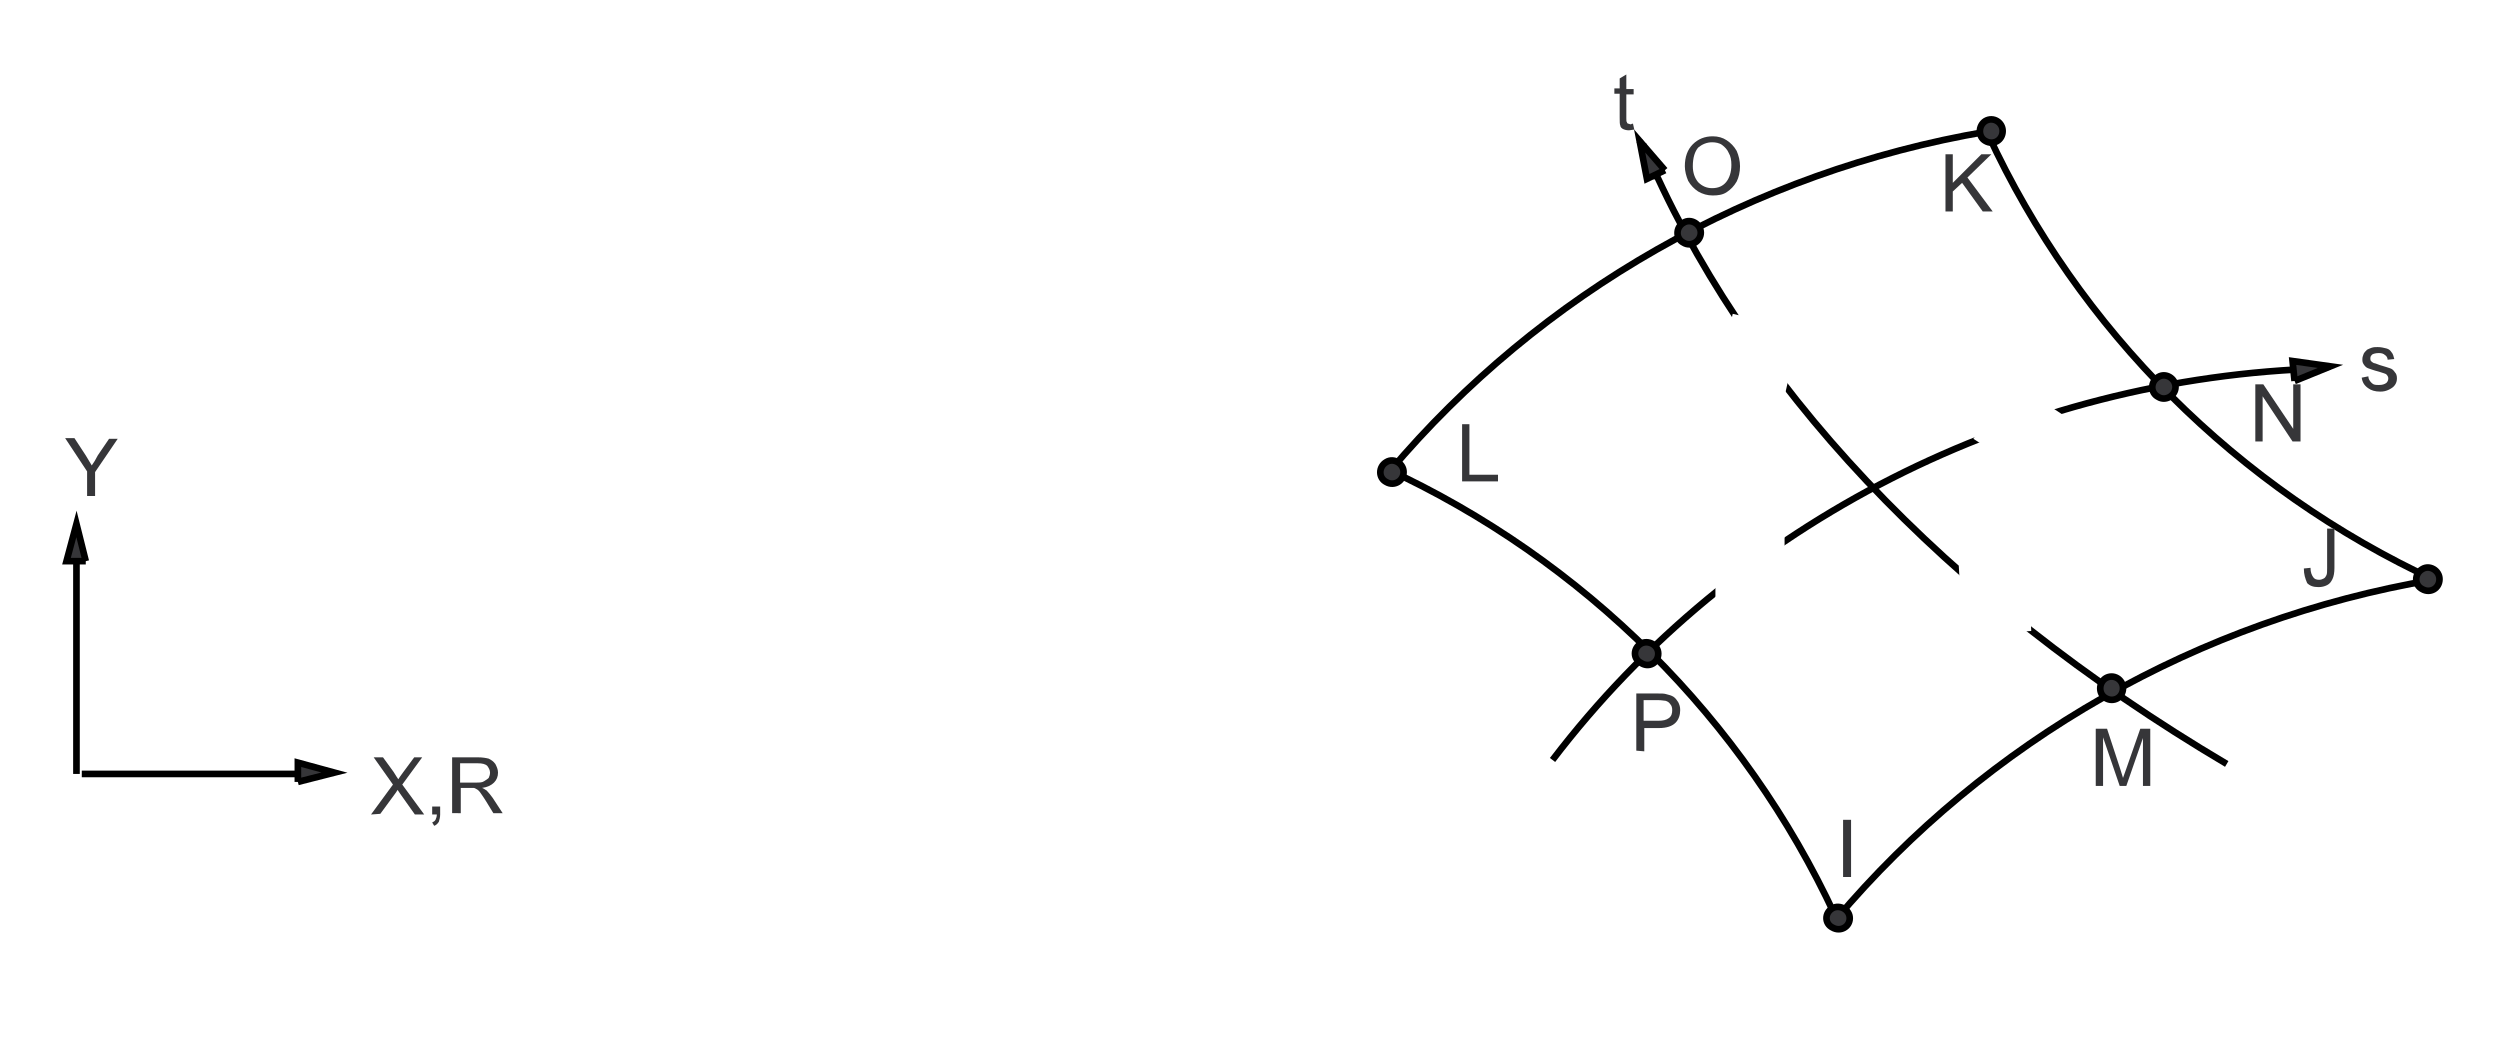 <?xml version="1.0" encoding="utf-8"?>
<!-- Generator: Adobe Illustrator 17.1.0, SVG Export Plug-In . SVG Version: 6.00 Build 0)  -->

<svg version="1.1" id="Layer_1" xmlns="http://www.w3.org/2000/svg" xmlns:xlink="http://www.w3.org/1999/xlink" x="0px" y="0px"
	 width="376px" height="157px" viewBox="118 318 376 157" enable-background="new 118 318 376 157" xml:space="preserve">
<g>
	<rect x="118" y="318" fill="#FFFFFF" width="376" height="157"/>
	<path fill="none" stroke="#000000" stroke-miterlimit="10" d="M326.3,388.4c30,13.8,54,37.8,67.7,67.3 M483.9,405.2
		c-35.2,6-67.1,24.2-89.8,51.1 M484.3,405.3c-29.8-13.8-53.7-37.7-67.3-67.1 M416.8,337.8c-35.2,6-67.1,24.2-89.8,51.1 M351.5,432.3
		c27.3-35.8,70.2-57.6,116.1-58.9 M468.5,373.1l-4.3,0.5"/>
	<polyline fill="#363639" stroke="#000000" stroke-miterlimit="10" points="463.1,375.3 462.8,372.3 468.5,373.1 463.1,375.3 	"/>
	<path fill="none" stroke="#000000" stroke-miterlimit="10" d="M365.1,339.7c15,35.8,45.4,68.1,87.8,93.2 M364.6,339.2l2.6,5.6"/>
	<polyline fill="#363639" stroke="#000000" stroke-miterlimit="10" points="368.4,343.6 365.7,344.9 364.6,339.2 368.4,343.6 	"/>
	<polyline fill="#FFFFFF" points="376,398.2 386.4,398.2 386.4,408.6 376,408.6 376,398.2 	"/>
	<polyline fill="#FFFFFF" points="420.5,375.3 429.2,381 423.5,389.6 414.8,384 420.5,375.3 	"/>
	<polyline fill="#FFFFFF" points="378.6,365.2 388.7,367.5 386.4,377.6 376.3,375.3 378.6,365.2 	"/>
	<polyline fill="#FFFFFF" points="412.6,403.1 423,402.5 423.5,412.9 413.2,413.5 412.6,403.1 	"/>
	<path fill="#363639" stroke="#000000" stroke-miterlimit="10" d="M396.2,456.1c0-1.3-1.5-2.1-2.6-1.5c-1.2,0.7-1.2,2.3,0,2.9
		C394.8,458.2,396.2,457.4,396.2,456.1"/>
	<path fill="#363639" stroke="#000000" stroke-miterlimit="10" d="M329.1,389c0-1.3-1.5-2.2-2.6-1.5c-1.2,0.7-1.2,2.4,0,3
		C327.7,391.2,329.1,390.3,329.1,389"/>
	<path fill="#363639" stroke="#000000" stroke-miterlimit="10" d="M484.9,405.1c0-1.3-1.5-2.2-2.6-1.5c-1.2,0.7-1.2,2.4,0,3
		C483.5,407.3,484.9,406.5,484.9,405.1"/>
	<path fill="#363639" stroke="#000000" stroke-miterlimit="10" d="M419.2,337.7c0-1.3-1.4-2.2-2.6-1.5c-1.1,0.7-1.1,2.4,0,3
		C417.8,339.9,419.2,339.1,419.2,337.7"/>
	<path fill="#363639" stroke="#000000" stroke-miterlimit="10" d="M437.3,421.5c0-1.3-1.4-2.2-2.6-1.5c-1.1,0.7-1.1,2.4,0,3
		C435.9,423.7,437.3,422.9,437.3,421.5"/>
	<path fill="#363639" stroke="#000000" stroke-miterlimit="10" d="M373.8,353c0-1.3-1.5-2.2-2.6-1.5c-1.2,0.7-1.2,2.4,0,3
		C372.3,355.2,373.8,354.3,373.8,353"/>
	<path fill="#363639" stroke="#000000" stroke-miterlimit="10" d="M367.4,416.3c0-1.3-1.5-2.1-2.6-1.5c-1.2,0.7-1.2,2.3,0,2.9
		C366,418.5,367.4,417.7,367.4,416.3"/>
	<path fill="#363639" stroke="#000000" stroke-miterlimit="10" d="M445.2,376.2c0-1.3-1.5-2.2-2.6-1.5c-1.2,0.7-1.2,2.4,0,3
		C443.7,378.4,445.2,377.5,445.2,376.2"/>
	<polygon fill="#363639" points="395.2,449.9 395.2,441.3 396.4,441.3 396.4,449.9 	"/>
	<path fill="#363639" d="M464.5,403.5l1-0.1c0,0.7,0.2,1.1,0.4,1.4s0.5,0.4,0.9,0.4c0.3,0,0.5-0.1,0.7-0.2s0.3-0.3,0.4-0.5
		s0.1-0.6,0.1-1.1v-5.9h1.1v5.9c0,0.7-0.1,1.3-0.3,1.7c-0.2,0.4-0.4,0.7-0.8,0.9c-0.4,0.2-0.8,0.3-1.3,0.3c-0.8,0-1.3-0.2-1.7-0.6
		C464.7,405,464.5,404.4,464.5,403.5L464.5,403.5z"/>
	<polygon fill="#363639" points="410.6,349.8 410.6,341.2 411.7,341.2 411.7,345.5 416,341.2 417.5,341.2 413.9,344.7 417.7,349.8 
		416.2,349.8 413.1,345.5 411.7,346.8 411.7,349.8 	"/>
	<polygon fill="#363639" points="337.9,390.4 337.9,381.8 339,381.8 339,389.4 343.3,389.4 343.3,390.4 	"/>
	<path fill="#363639" d="M433.2,436.2v-8.6h1.7l2,6.1c0.2,0.6,0.3,1,0.4,1.3c0.1-0.3,0.3-0.8,0.5-1.4l2.1-6h1.5v8.6h-1.1V429
		l-2.5,7.2h-1l-2.5-7.3v7.3H433.2L433.2,436.2z"/>
	<polygon fill="#363639" points="457.2,384.4 457.2,375.8 458.4,375.8 462.9,382.5 462.9,375.8 464,375.8 464,384.4 462.8,384.4 
		458.3,377.6 458.3,384.4 	"/>
	<path fill="#363639" d="M371.4,343c0-1.4,0.4-2.5,1.2-3.3c0.8-0.8,1.8-1.2,3-1.2c0.8,0,1.5,0.2,2.1,0.6s1.1,0.9,1.5,1.6
		c0.3,0.7,0.5,1.5,0.5,2.3c0,0.9-0.2,1.7-0.5,2.3c-0.4,0.7-0.9,1.2-1.5,1.6s-1.3,0.5-2.1,0.5c-0.8,0-1.5-0.2-2.2-0.6
		c-0.6-0.4-1.1-0.9-1.5-1.6C371.6,344.5,371.4,343.7,371.4,343 M372.6,343c0,1,0.3,1.8,0.8,2.4c0.6,0.6,1.3,0.9,2.1,0.9
		c0.9,0,1.6-0.3,2.1-0.9s0.8-1.5,0.8-2.6c0-0.7-0.1-1.3-0.4-1.8c-0.2-0.5-0.6-0.9-1-1.2s-1-0.4-1.5-0.4c-0.8,0-1.5,0.3-2.1,0.8
		C372.9,340.8,372.6,341.7,372.6,343L372.6,343z"/>
	<path fill="#363639" d="M364.1,430.9v-8.6h3.2c0.6,0,1,0,1.3,0.1c0.4,0.1,0.8,0.2,1.1,0.4c0.3,0.2,0.5,0.5,0.7,0.8
		c0.2,0.4,0.3,0.7,0.3,1.2c0,0.7-0.2,1.4-0.7,1.9s-1.3,0.8-2.5,0.8h-2.2v3.5L364.1,430.9 M365.2,426.4h2.2c0.7,0,1.2-0.1,1.6-0.4
		s0.5-0.7,0.5-1.2c0-0.4-0.1-0.7-0.3-0.9c-0.2-0.3-0.4-0.4-0.7-0.5c-0.2,0-0.6-0.1-1.1-0.1h-2.2V426.4L365.2,426.4z"/>
	<path fill="#363639" d="M473.2,374.8l1-0.2c0,0.4,0.2,0.7,0.5,1s0.6,0.3,1.1,0.3s0.8-0.1,1.1-0.3c0.2-0.2,0.3-0.4,0.3-0.7
		c0-0.2-0.1-0.4-0.3-0.6c-0.1-0.1-0.5-0.2-1.1-0.4c-0.8-0.2-1.3-0.4-1.6-0.5c-0.3-0.1-0.5-0.3-0.7-0.6c-0.2-0.3-0.2-0.5-0.2-0.8
		s0.1-0.5,0.2-0.8c0.1-0.2,0.3-0.4,0.5-0.6c0.2-0.1,0.4-0.2,0.7-0.3c0.3-0.1,0.6-0.1,0.9-0.1c0.5,0,0.9,0.1,1.3,0.2s0.6,0.3,0.8,0.6
		c0.2,0.2,0.3,0.6,0.4,1l-1,0.1c0-0.3-0.2-0.6-0.4-0.7c-0.2-0.2-0.5-0.3-0.9-0.3c-0.5,0-0.8,0.1-1,0.2c-0.2,0.2-0.3,0.3-0.3,0.6
		c0,0.1,0,0.3,0.1,0.4s0.2,0.2,0.4,0.3c0.1,0,0.4,0.1,0.9,0.3c0.7,0.2,1.3,0.4,1.6,0.5c0.3,0.1,0.5,0.3,0.7,0.6
		c0.2,0.2,0.3,0.5,0.3,0.9s-0.1,0.7-0.3,1c-0.2,0.3-0.5,0.5-0.9,0.7s-0.8,0.3-1.3,0.3c-0.8,0-1.4-0.2-1.8-0.5
		C473.6,376,473.3,375.5,473.2,374.8L473.2,374.8z"/>
	<path fill="#363639" d="M363.6,336.6l0.2,0.9c-0.3,0-0.6,0.1-0.8,0.1c-0.4,0-0.7-0.1-0.9-0.2c-0.2-0.1-0.4-0.3-0.4-0.5
		c-0.1-0.2-0.1-0.6-0.1-1.2v-3.6h-0.8v-0.8h0.8v-1.5l1-0.6v2.2h1.1v0.8h-1.1v3.6c0,0.3,0,0.5,0.1,0.6c0,0.1,0.1,0.2,0.2,0.2
		s0.2,0.1,0.4,0.1C363.3,336.7,363.4,336.6,363.6,336.6L363.6,336.6z"/>
	<path fill="#363639" d="M173.8,440.5l3.3-4.5l-2.9-4.1h1.4l1.6,2.2c0.3,0.5,0.5,0.8,0.7,1.1c0.2-0.3,0.4-0.6,0.7-1l1.7-2.3h1.2
		l-3,4.1l3.3,4.5h-1.4l-2.2-3.1c-0.1-0.2-0.3-0.4-0.4-0.6c-0.2,0.3-0.3,0.5-0.4,0.6l-2.2,3L173.8,440.5L173.8,440.5z"/>
	<path fill="#363639" d="M183,440.5v-1.2h1.2v1.2c0,0.4-0.1,0.8-0.2,1.1c-0.2,0.3-0.4,0.5-0.7,0.6l-0.3-0.5c0.2-0.1,0.4-0.2,0.5-0.4
		c0.1-0.2,0.2-0.5,0.2-0.8L183,440.5L183,440.5z"/>
	<path fill="#363639" d="M186,440.5v-8.6h3.8c0.8,0,1.3,0.1,1.7,0.2c0.4,0.2,0.7,0.4,1,0.8c0.2,0.4,0.4,0.8,0.4,1.3
		c0,0.6-0.2,1.1-0.6,1.5c-0.4,0.4-1,0.7-1.8,0.8c0.3,0.1,0.5,0.3,0.7,0.4c0.3,0.3,0.6,0.7,0.9,1.1l1.5,2.3h-1.4l-1.1-1.8
		c-0.3-0.5-0.6-0.9-0.8-1.2c-0.2-0.3-0.4-0.5-0.6-0.6c-0.2-0.1-0.3-0.2-0.5-0.2c-0.1,0-0.3,0-0.6,0h-1.3v3.8H186 M187.2,435.7h2.4
		c0.5,0,0.9,0,1.2-0.2s0.5-0.3,0.7-0.5c0.1-0.2,0.2-0.5,0.2-0.8c0-0.4-0.2-0.7-0.4-1c-0.3-0.3-0.8-0.4-1.4-0.4h-2.7V435.7
		L187.2,435.7z"/>
	<path fill="#363639" d="M131.1,392.5v-3.6l-3.3-5h1.4l1.7,2.6c0.3,0.5,0.6,1,0.9,1.5c0.3-0.4,0.6-0.9,0.9-1.5l1.7-2.5h1.3l-3.4,5
		v3.6h-1.2V392.5z"/>
	<path fill="none" stroke="#000000" stroke-miterlimit="10" d="M129.5,400.9v33.5 M163.7,434.4h-33.4"/>
	<polyline fill="#363639" stroke="#000000" stroke-miterlimit="10" points="130.9,402.4 128,402.4 129.5,396.8 130.9,402.4 	"/>
	<polyline fill="#363639" stroke="#000000" stroke-miterlimit="10" points="162.8,435.6 162.8,432.7 168.3,434.2 162.8,435.6 	"/>
</g>
</svg>
